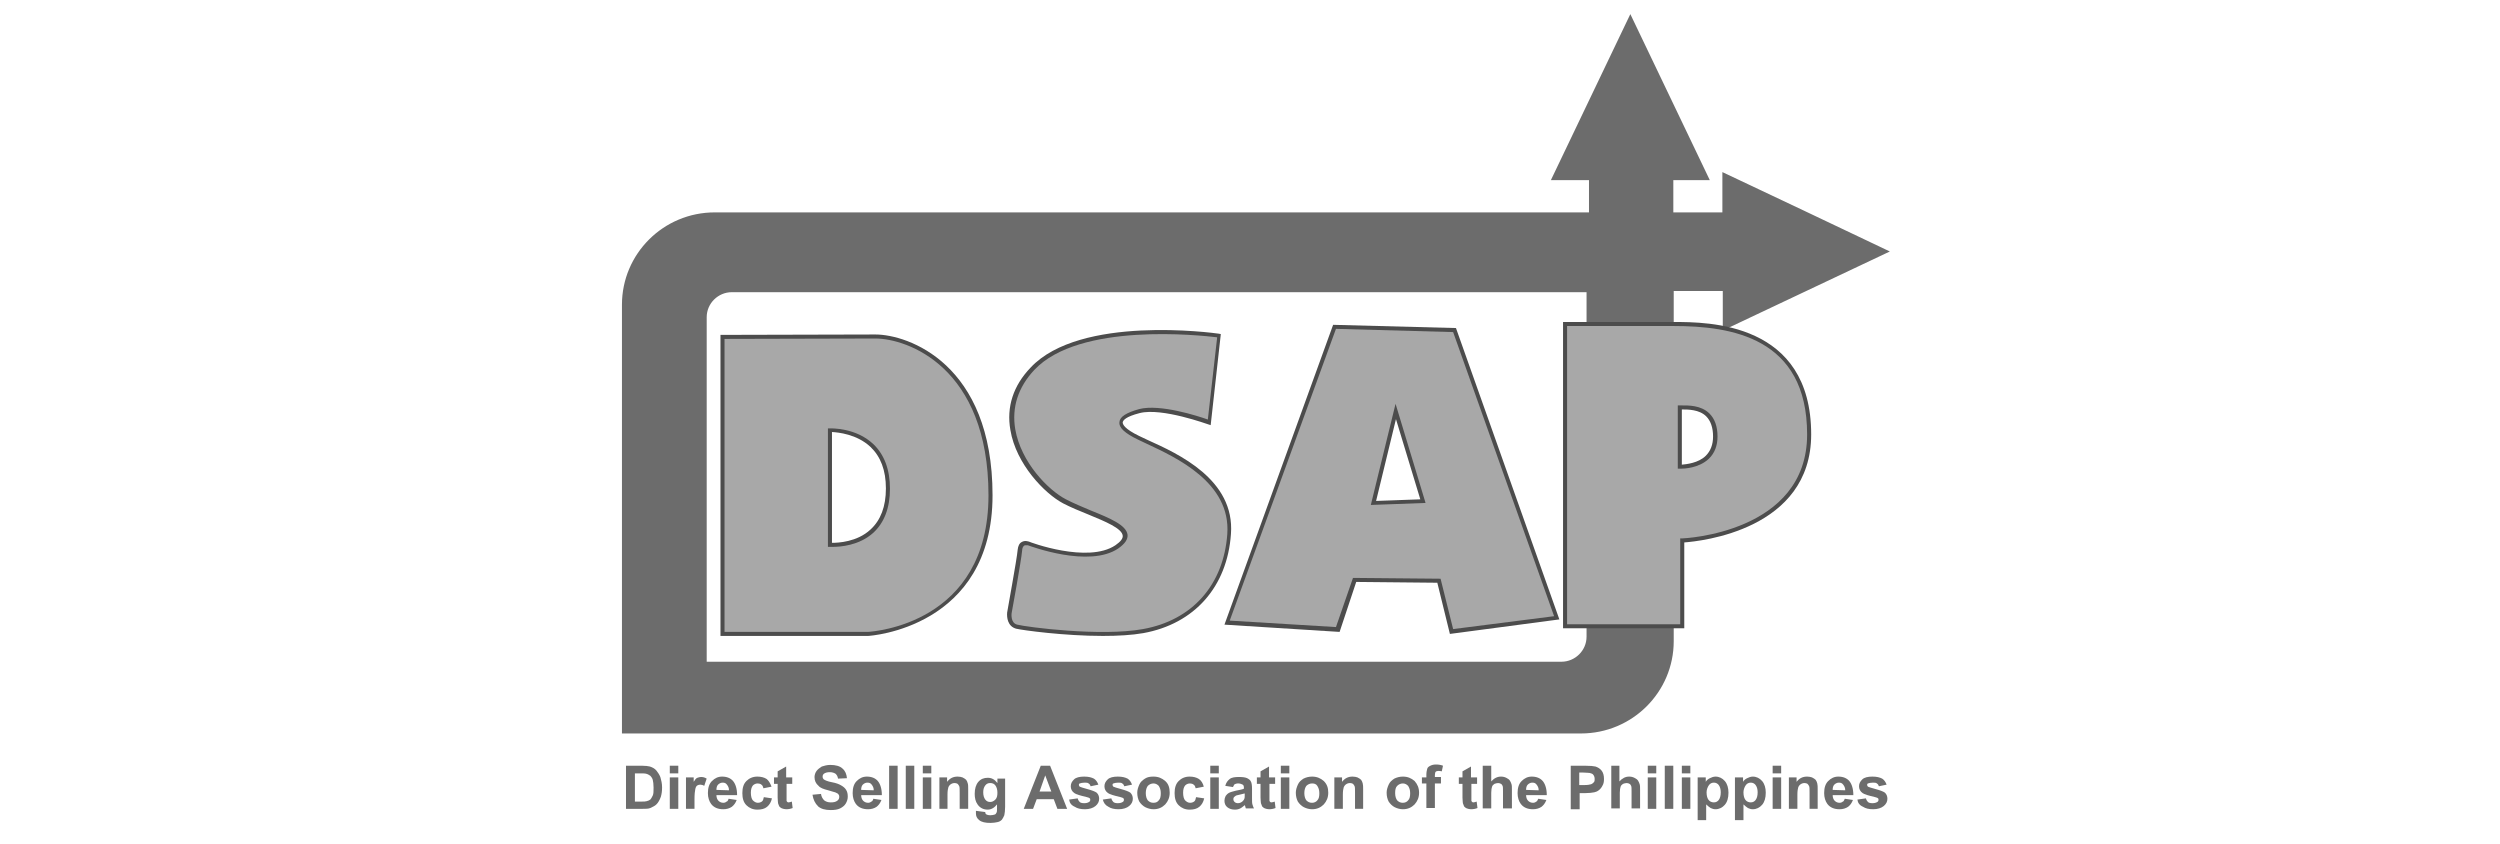 <svg xmlns="http://www.w3.org/2000/svg" width="237" height="80" viewBox="0 0 237 80" fill="none"><path d="M171.2 20.058L163.282 16.314V20.134H158.631V17.078H162.09L158.323 9.208L154.556 1.338L150.789 9.208L147.023 17.078H150.636V20.134H67.763C62.882 20.134 58.961 24.07 58.961 28.883V69.533H149.867C154.749 69.533 158.669 65.598 158.669 60.784V27.584H163.32V31.328L171.239 27.584L179.157 23.84L171.2 20.058ZM150.405 60.364C150.405 61.663 149.329 62.732 148.022 62.732H66.995V30.068C66.995 28.769 68.071 27.699 69.378 27.699H150.405V60.364Z" fill="#6C6C6C"></path><path d="M82.983 31.9C80.331 31.9 68.492 31.939 68.492 31.939V32.703V60.095H82.291C82.291 60.095 93.9 59.522 93.9 46.953C93.9 34.384 85.636 31.9 82.983 31.9ZM78.678 51.652V40.764C78.678 40.764 84.175 40.535 84.175 46.303C84.175 52.072 78.678 51.652 78.678 51.652Z" fill="#A8A8A8"></path><path d="M68.493 60.286H68.301V31.747H68.493C68.493 31.747 80.332 31.709 82.984 31.709C86.059 31.709 94.093 34.46 94.093 46.953C94.093 59.56 82.408 60.286 82.292 60.286H68.493ZM68.685 59.904H82.292C82.754 59.866 93.708 59.178 93.708 46.953C93.708 34.765 85.982 32.091 82.984 32.091C80.524 32.091 70.223 32.129 68.685 32.129V59.904ZM78.948 51.843C78.794 51.843 78.679 51.843 78.679 51.843H78.487V40.611H78.679C78.794 40.611 81.139 40.534 82.792 42.101C83.83 43.094 84.368 44.508 84.368 46.341C84.368 48.137 83.83 49.55 82.792 50.505C81.447 51.728 79.64 51.843 78.948 51.843ZM78.871 51.461C79.448 51.461 81.254 51.384 82.523 50.2C83.484 49.321 83.984 48.022 83.984 46.303C83.984 44.584 83.484 43.285 82.523 42.368C81.216 41.145 79.448 40.993 78.871 40.954V51.461Z" fill="#4C4C4C"></path><path d="M115.579 31.862C115.579 31.862 102.587 29.99 97.897 34.995C93.208 40 98.051 46.036 100.934 47.564C103.817 49.093 108.583 50.048 105.892 51.882C103.163 53.715 97.513 51.538 97.513 51.538C97.513 51.538 96.782 51.232 96.706 52.149C96.629 53.066 95.706 58.109 95.706 58.109C95.706 58.109 95.552 59.178 96.398 59.408C97.244 59.637 104.316 60.554 108.391 59.828C112.465 59.102 116.155 56.199 116.54 50.621C116.924 45.043 110.351 42.674 107.968 41.528C105.585 40.382 105.854 39.58 108.045 39.007C110.236 38.434 114.656 40.076 114.656 40.076L115.579 31.862Z" fill="#A8A8A8"></path><path d="M104.548 60.286C100.896 60.286 96.976 59.752 96.322 59.599C95.515 59.369 95.438 58.529 95.477 58.071C95.477 57.994 96.399 53.028 96.476 52.111C96.514 51.767 96.63 51.499 96.86 51.385C97.168 51.194 97.514 51.346 97.552 51.346C97.591 51.385 103.126 53.448 105.74 51.69C106.239 51.346 106.47 51.041 106.431 50.773C106.355 50.086 104.779 49.436 103.203 48.787C102.357 48.443 101.511 48.099 100.781 47.717C99.051 46.8 96.322 44.011 95.784 40.764C95.4 38.586 96.053 36.561 97.706 34.842C102.395 29.837 115.003 31.557 115.541 31.633L115.733 31.671L114.772 40.305L114.542 40.229C114.503 40.229 110.16 38.624 108.046 39.159C106.7 39.503 106.47 39.847 106.431 40.038C106.431 40.229 106.585 40.649 108.007 41.337C108.238 41.452 108.507 41.566 108.815 41.719C111.697 43.018 117.079 45.463 116.694 50.621C116.348 55.625 113.235 59.14 108.392 60.019C107.315 60.21 105.97 60.286 104.548 60.286ZM97.245 51.69C97.206 51.69 97.129 51.69 97.091 51.728C96.976 51.805 96.899 51.996 96.899 52.187C96.822 53.104 95.938 57.956 95.899 58.147C95.899 58.185 95.784 59.064 96.438 59.217C97.322 59.446 104.356 60.363 108.353 59.637C113.043 58.796 116.002 55.434 116.348 50.621C116.694 45.73 111.467 43.362 108.699 42.063C108.392 41.91 108.123 41.795 107.892 41.681C106.624 41.069 106.047 40.535 106.124 40C106.162 39.503 106.777 39.121 108.007 38.777C109.968 38.281 113.542 39.427 114.503 39.771L115.387 31.977C113.773 31.786 102.319 30.525 98.052 35.071C96.514 36.714 95.899 38.624 96.245 40.688C96.784 43.82 99.359 46.456 101.05 47.335C101.78 47.717 102.626 48.061 103.433 48.405C105.24 49.131 106.777 49.78 106.893 50.697C106.931 51.117 106.662 51.538 106.009 51.996C103.241 53.868 97.668 51.767 97.437 51.69C97.398 51.69 97.322 51.69 97.245 51.69Z" fill="#4C4C4C"></path><path d="M137.911 31.327L126.534 31.021L116.348 59.063L126.841 59.713L128.417 54.976L136.412 55.052L137.604 59.866L147.598 58.605L137.911 31.327ZM130.185 47.679L132.299 39.006L134.875 47.488L130.185 47.679Z" fill="#A8A8A8"></path><path d="M137.45 60.096L136.258 55.244L128.57 55.167L126.995 59.905L116.078 59.217L126.38 30.793L138.026 31.099L147.828 58.72L137.45 60.096ZM128.263 54.785L136.566 54.862L137.757 59.637L147.328 58.415L137.757 31.481L126.649 31.175L116.578 58.835L126.649 59.446L128.263 54.785ZM129.954 47.87L132.299 38.281L135.143 47.679L129.954 47.87ZM132.337 39.733L130.454 47.488L134.644 47.336L132.337 39.733Z" fill="#4C4C4C"></path><path d="M171.507 41.185C171.507 31.519 163.589 30.717 158.669 30.717C153.749 30.717 148.367 30.717 148.367 30.717V59.37H159.476V51.233C159.476 51.233 171.507 50.85 171.507 41.185ZM159.245 44.241V38.625C160.052 38.625 162.589 38.434 162.589 41.376C162.628 44.356 159.245 44.241 159.245 44.241Z" fill="#A8A8A8"></path><path d="M159.669 59.561H148.176V30.525H158.669C161.898 30.525 171.7 30.525 171.7 41.184C171.7 50.239 161.206 51.309 159.669 51.423V59.561ZM148.56 59.179H159.284V51.041H159.477C159.592 51.041 171.315 50.544 171.315 41.184C171.315 31.977 164.089 30.907 158.669 30.907H148.56V59.179ZM159.323 44.432C159.284 44.432 159.284 44.432 159.246 44.432H159.054V38.434H159.4C160.015 38.434 161.245 38.395 162.052 39.198C162.552 39.694 162.821 40.42 162.821 41.375C162.821 42.254 162.552 42.942 162.013 43.477C161.053 44.394 159.63 44.432 159.323 44.432ZM159.438 38.816V44.05C159.861 44.011 161.014 43.897 161.706 43.209C162.167 42.751 162.398 42.139 162.398 41.375C162.398 40.535 162.167 39.886 161.744 39.465C161.091 38.816 160.015 38.816 159.438 38.816Z" fill="#4C4C4C"></path><path d="M59.344 72.59H60.843C61.189 72.59 61.458 72.628 61.612 72.666C61.842 72.743 62.073 72.857 62.227 73.048C62.38 73.239 62.534 73.469 62.611 73.698C62.688 73.965 62.765 74.271 62.765 74.653C62.765 74.997 62.726 75.264 62.649 75.532C62.534 75.837 62.419 76.066 62.227 76.257C62.073 76.41 61.881 76.487 61.65 76.601C61.458 76.678 61.227 76.678 60.92 76.678H59.344V72.59ZM60.189 73.278V75.99H60.804C61.035 75.99 61.189 75.99 61.304 75.952C61.458 75.914 61.535 75.875 61.65 75.799C61.727 75.723 61.804 75.57 61.881 75.417C61.958 75.264 61.958 74.997 61.958 74.653C61.958 74.347 61.919 74.08 61.881 73.927C61.842 73.774 61.727 73.621 61.65 73.545C61.535 73.469 61.419 73.392 61.266 73.354C61.15 73.316 60.92 73.316 60.574 73.316H60.189V73.278Z" fill="#6C6C6C"></path><path d="M63.496 73.316V72.59H64.303V73.316H63.496ZM63.496 76.678V73.698H64.303V76.678H63.496Z" fill="#6C6C6C"></path><path d="M65.838 76.676H65.031V73.696H65.762V74.117C65.877 73.926 65.992 73.773 66.108 73.735C66.223 73.696 66.338 73.658 66.454 73.658C66.646 73.658 66.799 73.696 66.992 73.811L66.761 74.499C66.646 74.422 66.492 74.384 66.377 74.384C66.261 74.384 66.184 74.422 66.108 74.46C66.031 74.499 65.954 74.613 65.915 74.804C65.877 74.957 65.838 75.301 65.838 75.798V76.676Z" fill="#6C6C6C"></path><path d="M69.07 75.722L69.838 75.837C69.723 76.143 69.569 76.334 69.377 76.486C69.147 76.639 68.877 76.716 68.57 76.716C68.07 76.716 67.686 76.563 67.417 76.219C67.225 75.952 67.109 75.608 67.109 75.188C67.109 74.691 67.225 74.309 67.494 74.041C67.763 73.774 68.07 73.621 68.455 73.621C68.916 73.621 69.262 73.774 69.493 74.041C69.723 74.309 69.877 74.767 69.877 75.379H67.917C67.917 75.608 67.993 75.799 68.109 75.913C68.224 76.028 68.378 76.104 68.57 76.104C68.685 76.104 68.801 76.066 68.877 75.99C68.954 75.99 69.031 75.875 69.07 75.722ZM69.108 74.92C69.108 74.691 69.031 74.538 68.916 74.385C68.801 74.232 68.685 74.194 68.493 74.194C68.339 74.194 68.186 74.271 68.07 74.385C67.955 74.5 67.917 74.691 67.917 74.882L69.108 74.92Z" fill="#6C6C6C"></path><path d="M73.142 74.576L72.374 74.729C72.335 74.576 72.297 74.462 72.182 74.385C72.105 74.309 71.951 74.271 71.836 74.271C71.644 74.271 71.49 74.347 71.374 74.462C71.259 74.614 71.182 74.805 71.182 75.149C71.182 75.493 71.259 75.76 71.374 75.875C71.49 75.99 71.644 76.104 71.836 76.104C71.989 76.104 72.105 76.066 72.22 75.99C72.335 75.913 72.374 75.76 72.412 75.57L73.181 75.684C73.104 76.028 72.95 76.295 72.72 76.486C72.489 76.677 72.182 76.754 71.797 76.754C71.374 76.754 71.028 76.601 70.759 76.334C70.49 76.066 70.375 75.684 70.375 75.188C70.375 74.691 70.49 74.309 70.759 74.041C71.028 73.774 71.374 73.621 71.797 73.621C72.143 73.621 72.451 73.698 72.681 73.85C72.874 74.003 73.027 74.271 73.142 74.576Z" fill="#6C6C6C"></path><path d="M75.105 73.698V74.309H74.567V75.493C74.567 75.722 74.567 75.875 74.567 75.913C74.567 75.952 74.605 75.99 74.644 76.028C74.682 76.066 74.72 76.066 74.759 76.066C74.836 76.066 74.951 76.028 75.066 75.99L75.143 76.601C74.951 76.677 74.759 76.716 74.528 76.716C74.374 76.716 74.259 76.677 74.144 76.639C74.028 76.601 73.952 76.525 73.875 76.448C73.836 76.372 73.798 76.257 73.759 76.143C73.759 76.066 73.721 75.875 73.721 75.608V74.309H73.375V73.698H73.721V73.124L74.528 72.666V73.698H75.105Z" fill="#6C6C6C"></path><path d="M77.023 75.341L77.831 75.264C77.869 75.532 77.984 75.723 78.138 75.876C78.292 75.99 78.484 76.067 78.753 76.067C79.022 76.067 79.214 76.028 79.368 75.914C79.522 75.799 79.56 75.685 79.56 75.532C79.56 75.417 79.522 75.341 79.484 75.303C79.445 75.226 79.33 75.188 79.176 75.112C79.061 75.073 78.868 75.035 78.522 74.921C78.061 74.806 77.754 74.691 77.6 74.5C77.331 74.271 77.216 74.004 77.216 73.66C77.216 73.469 77.293 73.24 77.408 73.087C77.523 72.934 77.715 72.781 77.907 72.666C78.138 72.59 78.407 72.514 78.715 72.514C79.214 72.514 79.637 72.628 79.868 72.858C80.137 73.087 80.252 73.392 80.291 73.774L79.445 73.813C79.407 73.583 79.33 73.469 79.214 73.354C79.099 73.278 78.907 73.201 78.676 73.201C78.446 73.201 78.254 73.24 78.1 73.354C78.023 73.431 77.984 73.507 77.984 73.622C77.984 73.736 78.023 73.813 78.1 73.889C78.215 73.965 78.446 74.08 78.868 74.156C79.291 74.233 79.56 74.347 79.752 74.462C79.945 74.577 80.099 74.691 80.214 74.882C80.329 75.073 80.368 75.264 80.368 75.532C80.368 75.761 80.291 75.99 80.175 76.181C80.06 76.372 79.868 76.525 79.637 76.64C79.407 76.754 79.099 76.793 78.753 76.793C78.215 76.793 77.831 76.678 77.562 76.449C77.254 76.143 77.1 75.799 77.023 75.341Z" fill="#6C6C6C"></path><path d="M82.792 75.722L83.561 75.837C83.446 76.143 83.292 76.334 83.1 76.486C82.869 76.639 82.6 76.716 82.293 76.716C81.793 76.716 81.409 76.563 81.139 76.219C80.947 75.952 80.832 75.608 80.832 75.188C80.832 74.691 80.947 74.309 81.216 74.041C81.486 73.774 81.793 73.621 82.177 73.621C82.639 73.621 82.985 73.774 83.215 74.041C83.446 74.309 83.6 74.767 83.6 75.379H81.639C81.639 75.608 81.716 75.799 81.831 75.913C81.947 76.028 82.1 76.104 82.293 76.104C82.408 76.104 82.523 76.066 82.6 75.99C82.677 75.99 82.754 75.875 82.792 75.722ZM82.831 74.92C82.831 74.691 82.754 74.538 82.639 74.385C82.523 74.232 82.408 74.194 82.216 74.194C82.062 74.194 81.908 74.271 81.793 74.385C81.678 74.5 81.639 74.691 81.639 74.882L82.831 74.92Z" fill="#6C6C6C"></path><path d="M84.289 76.678V72.59H85.096V76.678H84.289Z" fill="#6C6C6C"></path><path d="M85.867 76.678V72.59H86.674V76.678H85.867Z" fill="#6C6C6C"></path><path d="M87.481 73.316V72.59H88.288V73.316H87.481ZM87.481 76.678V73.698H88.288V76.678H87.481Z" fill="#6C6C6C"></path><path d="M91.784 76.677H90.977V75.149C90.977 74.844 90.977 74.614 90.938 74.538C90.9 74.462 90.861 74.385 90.784 74.309C90.707 74.271 90.631 74.232 90.515 74.232C90.362 74.232 90.246 74.271 90.131 74.347C90.016 74.423 89.939 74.538 89.9 74.653C89.862 74.767 89.823 74.996 89.823 75.34V76.677H89.055V73.698H89.785V74.118C90.054 73.774 90.362 73.621 90.784 73.621C90.977 73.621 91.13 73.659 91.246 73.698C91.399 73.774 91.515 73.85 91.592 73.927C91.668 74.041 91.707 74.118 91.745 74.271C91.784 74.385 91.784 74.576 91.784 74.805V76.677Z" fill="#6C6C6C"></path><path d="M92.518 76.867L93.402 76.982C93.402 77.096 93.44 77.173 93.517 77.211C93.594 77.249 93.709 77.287 93.863 77.287C94.055 77.287 94.209 77.249 94.324 77.211C94.401 77.173 94.44 77.096 94.478 77.02C94.516 76.944 94.516 76.829 94.516 76.676V76.256C94.286 76.561 93.978 76.752 93.632 76.752C93.248 76.752 92.902 76.6 92.671 76.256C92.479 75.988 92.402 75.645 92.402 75.263C92.402 74.766 92.518 74.384 92.748 74.116C92.979 73.849 93.286 73.734 93.632 73.734C94.017 73.734 94.286 73.887 94.555 74.231V73.811H95.285V76.485C95.285 76.829 95.247 77.096 95.208 77.287C95.131 77.478 95.055 77.593 94.978 77.708C94.862 77.822 94.747 77.899 94.555 77.937C94.363 77.975 94.171 78.013 93.901 78.013C93.402 78.013 93.056 77.937 92.825 77.746C92.594 77.555 92.518 77.364 92.518 77.096C92.518 76.905 92.518 76.905 92.518 76.867ZM93.21 75.11C93.21 75.415 93.286 75.645 93.402 75.797C93.517 75.95 93.671 76.027 93.863 76.027C94.055 76.027 94.209 75.95 94.363 75.797C94.516 75.645 94.555 75.415 94.555 75.148C94.555 74.842 94.478 74.613 94.363 74.46C94.247 74.307 94.094 74.231 93.863 74.231C93.671 74.231 93.517 74.307 93.402 74.46C93.286 74.613 93.21 74.804 93.21 75.11Z" fill="#6C6C6C"></path><path d="M101.164 76.678H100.241L99.895 75.761H98.281L97.935 76.678H97.051L98.665 72.59H99.549L101.164 76.678ZM99.665 75.035L99.088 73.507L98.55 75.035H99.665Z" fill="#6C6C6C"></path><path d="M101.355 75.799L102.163 75.684C102.201 75.837 102.278 75.952 102.355 76.028C102.432 76.104 102.585 76.143 102.778 76.143C102.97 76.143 103.124 76.104 103.239 76.028C103.316 75.99 103.354 75.913 103.354 75.837C103.354 75.76 103.354 75.722 103.316 75.684C103.277 75.646 103.2 75.608 103.047 75.57C102.393 75.417 102.009 75.302 101.855 75.188C101.625 75.035 101.509 74.805 101.509 74.538C101.509 74.271 101.625 74.079 101.817 73.888C102.009 73.698 102.355 73.621 102.778 73.621C103.2 73.621 103.47 73.698 103.7 73.812C103.892 73.927 104.046 74.156 104.123 74.385L103.393 74.538C103.354 74.423 103.316 74.347 103.2 74.271C103.124 74.194 102.97 74.194 102.816 74.194C102.624 74.194 102.47 74.232 102.355 74.271C102.278 74.309 102.278 74.347 102.278 74.423C102.278 74.462 102.316 74.538 102.355 74.576C102.432 74.614 102.662 74.691 103.085 74.805C103.508 74.92 103.816 75.035 103.969 75.149C104.123 75.302 104.2 75.493 104.2 75.722C104.2 75.99 104.085 76.219 103.854 76.41C103.623 76.601 103.277 76.716 102.855 76.716C102.432 76.716 102.124 76.639 101.894 76.486C101.548 76.334 101.394 76.104 101.355 75.799Z" fill="#6C6C6C"></path><path d="M104.547 75.799L105.354 75.684C105.393 75.837 105.469 75.952 105.546 76.028C105.623 76.104 105.777 76.143 105.969 76.143C106.161 76.143 106.315 76.104 106.43 76.028C106.507 75.99 106.546 75.913 106.546 75.837C106.546 75.76 106.546 75.722 106.507 75.684C106.469 75.646 106.392 75.608 106.238 75.57C105.585 75.417 105.2 75.302 105.047 75.188C104.816 75.035 104.701 74.805 104.701 74.538C104.701 74.271 104.816 74.079 105.008 73.888C105.2 73.698 105.546 73.621 105.969 73.621C106.392 73.621 106.661 73.698 106.892 73.812C107.084 73.927 107.238 74.156 107.314 74.385L106.584 74.538C106.546 74.423 106.507 74.347 106.392 74.271C106.315 74.194 106.161 74.194 106.008 74.194C105.815 74.194 105.662 74.232 105.546 74.271C105.469 74.309 105.469 74.347 105.469 74.423C105.469 74.462 105.508 74.538 105.546 74.576C105.623 74.614 105.854 74.691 106.277 74.805C106.699 74.92 107.007 75.035 107.161 75.149C107.314 75.302 107.391 75.493 107.391 75.722C107.391 75.99 107.276 76.219 107.045 76.41C106.815 76.601 106.469 76.716 106.046 76.716C105.623 76.716 105.316 76.639 105.085 76.486C104.778 76.334 104.624 76.104 104.547 75.799Z" fill="#6C6C6C"></path><path d="M107.812 75.149C107.812 74.882 107.889 74.653 108.005 74.385C108.12 74.118 108.312 73.965 108.543 73.812C108.773 73.659 109.043 73.621 109.35 73.621C109.811 73.621 110.157 73.774 110.465 74.041C110.772 74.309 110.888 74.691 110.888 75.149C110.888 75.608 110.734 75.952 110.465 76.257C110.157 76.563 109.811 76.716 109.35 76.716C109.081 76.716 108.812 76.639 108.581 76.525C108.351 76.41 108.158 76.219 108.005 75.99C107.889 75.76 107.812 75.493 107.812 75.149ZM108.62 75.188C108.62 75.493 108.697 75.722 108.812 75.875C108.966 76.028 109.119 76.104 109.35 76.104C109.581 76.104 109.734 76.028 109.85 75.875C110.003 75.722 110.042 75.493 110.042 75.188C110.042 74.882 109.965 74.691 109.85 74.5C109.696 74.347 109.542 74.271 109.35 74.271C109.158 74.271 108.966 74.347 108.812 74.5C108.697 74.653 108.62 74.882 108.62 75.188Z" fill="#6C6C6C"></path><path d="M114.119 74.576L113.35 74.729C113.312 74.576 113.273 74.462 113.158 74.385C113.081 74.309 112.928 74.271 112.812 74.271C112.62 74.271 112.466 74.347 112.351 74.462C112.236 74.614 112.159 74.805 112.159 75.149C112.159 75.493 112.236 75.76 112.351 75.875C112.466 75.99 112.62 76.104 112.812 76.104C112.966 76.104 113.081 76.066 113.197 75.99C113.312 75.913 113.35 75.76 113.389 75.57L114.158 75.684C114.081 76.028 113.927 76.295 113.696 76.486C113.466 76.677 113.158 76.754 112.774 76.754C112.351 76.754 112.005 76.601 111.736 76.334C111.467 76.066 111.352 75.684 111.352 75.188C111.352 74.691 111.467 74.309 111.736 74.041C112.005 73.774 112.351 73.621 112.774 73.621C113.12 73.621 113.427 73.698 113.658 73.85C113.888 74.003 114.042 74.271 114.119 74.576Z" fill="#6C6C6C"></path><path d="M114.734 73.316V72.59H115.542V73.316H114.734ZM114.734 76.678V73.698H115.542V76.678H114.734Z" fill="#6C6C6C"></path><path d="M116.885 74.613L116.155 74.499C116.232 74.193 116.386 74.002 116.578 73.849C116.77 73.696 117.078 73.658 117.462 73.658C117.808 73.658 118.077 73.696 118.231 73.773C118.384 73.849 118.538 73.964 118.577 74.078C118.653 74.193 118.692 74.422 118.692 74.766V75.683C118.692 75.951 118.692 76.141 118.73 76.256C118.769 76.371 118.807 76.523 118.884 76.638H118.115C118.077 76.6 118.077 76.523 118.038 76.409C118.038 76.371 118 76.332 118 76.332C117.846 76.447 117.731 76.562 117.577 76.638C117.423 76.715 117.27 76.753 117.078 76.753C116.77 76.753 116.539 76.676 116.347 76.523C116.155 76.371 116.078 76.141 116.078 75.912C116.078 75.759 116.117 75.607 116.193 75.454C116.27 75.339 116.386 75.225 116.539 75.148C116.693 75.072 116.885 75.034 117.154 74.957C117.539 74.881 117.769 74.843 117.923 74.766V74.69C117.923 74.537 117.885 74.422 117.808 74.384C117.731 74.346 117.577 74.269 117.385 74.269C117.231 74.269 117.154 74.308 117.039 74.346C117.001 74.384 116.962 74.46 116.885 74.613ZM117.962 75.225C117.846 75.263 117.693 75.301 117.5 75.339C117.27 75.377 117.154 75.416 117.078 75.492C116.962 75.568 116.924 75.645 116.924 75.759C116.924 75.874 116.962 75.951 117.039 76.027C117.116 76.103 117.231 76.141 117.347 76.141C117.5 76.141 117.616 76.103 117.769 75.989C117.846 75.912 117.923 75.836 117.962 75.721C118 75.645 118 75.53 118 75.339V75.225H117.962Z" fill="#6C6C6C"></path><path d="M120.882 73.698V74.309H120.344V75.493C120.344 75.722 120.344 75.875 120.344 75.913C120.344 75.952 120.382 75.99 120.421 76.028C120.459 76.066 120.498 76.066 120.536 76.066C120.613 76.066 120.728 76.028 120.844 75.99L120.92 76.601C120.728 76.677 120.536 76.716 120.305 76.716C120.152 76.716 120.036 76.677 119.921 76.639C119.806 76.601 119.729 76.525 119.652 76.448C119.614 76.372 119.575 76.257 119.537 76.143C119.537 76.066 119.498 75.875 119.498 75.608V74.309H119.152V73.698H119.498V73.124L120.305 72.666V73.698H120.882Z" fill="#6C6C6C"></path><path d="M121.422 73.316V72.59H122.229V73.316H121.422ZM121.422 76.678V73.698H122.229V76.678H121.422Z" fill="#6C6C6C"></path><path d="M122.844 75.149C122.844 74.882 122.921 74.653 123.036 74.385C123.151 74.118 123.343 73.965 123.574 73.812C123.805 73.698 124.074 73.621 124.381 73.621C124.843 73.621 125.188 73.774 125.496 74.041C125.803 74.347 125.919 74.691 125.919 75.149C125.919 75.608 125.765 75.952 125.496 76.257C125.188 76.563 124.843 76.716 124.381 76.716C124.112 76.716 123.843 76.639 123.613 76.525C123.382 76.41 123.19 76.219 123.036 75.99C122.921 75.76 122.844 75.493 122.844 75.149ZM123.651 75.188C123.651 75.493 123.728 75.722 123.843 75.875C123.997 76.028 124.151 76.104 124.381 76.104C124.573 76.104 124.766 76.028 124.881 75.875C125.035 75.722 125.073 75.493 125.073 75.188C125.073 74.882 124.996 74.691 124.881 74.5C124.766 74.309 124.573 74.271 124.381 74.271C124.189 74.271 123.997 74.347 123.843 74.5C123.728 74.653 123.651 74.882 123.651 75.188Z" fill="#6C6C6C"></path><path d="M129.264 76.677H128.456V75.149C128.456 74.844 128.456 74.614 128.418 74.538C128.38 74.462 128.341 74.385 128.264 74.309C128.187 74.271 128.11 74.232 127.995 74.232C127.841 74.232 127.726 74.271 127.611 74.347C127.495 74.423 127.419 74.538 127.38 74.653C127.342 74.767 127.303 74.996 127.303 75.34V76.677H126.496V73.698H127.226V74.118C127.495 73.774 127.803 73.621 128.226 73.621C128.418 73.621 128.572 73.659 128.687 73.698C128.841 73.774 128.956 73.85 129.033 73.927C129.11 74.041 129.148 74.118 129.187 74.271C129.225 74.423 129.225 74.576 129.225 74.805V76.677H129.264Z" fill="#6C6C6C"></path><path d="M131.453 75.149C131.453 74.882 131.53 74.653 131.645 74.385C131.761 74.118 131.953 73.965 132.183 73.812C132.414 73.698 132.683 73.621 132.991 73.621C133.452 73.621 133.798 73.774 134.105 74.041C134.374 74.347 134.528 74.691 134.528 75.149C134.528 75.608 134.374 75.952 134.105 76.257C133.798 76.563 133.452 76.716 132.991 76.716C132.722 76.716 132.453 76.639 132.222 76.525C131.991 76.41 131.799 76.219 131.645 75.99C131.53 75.76 131.453 75.493 131.453 75.149ZM132.26 75.188C132.26 75.493 132.337 75.722 132.453 75.875C132.606 76.028 132.76 76.104 132.991 76.104C133.183 76.104 133.375 76.028 133.49 75.875C133.644 75.722 133.683 75.493 133.683 75.188C133.683 74.882 133.606 74.691 133.49 74.5C133.337 74.347 133.183 74.271 132.991 74.271C132.798 74.271 132.606 74.347 132.453 74.5C132.299 74.653 132.26 74.882 132.26 75.188Z" fill="#6C6C6C"></path><path d="M134.797 73.697H135.22V73.468C135.22 73.201 135.258 73.048 135.297 72.895C135.335 72.742 135.45 72.666 135.604 72.589C135.758 72.513 135.912 72.475 136.142 72.475C136.373 72.475 136.603 72.513 136.796 72.589L136.68 73.124C136.565 73.086 136.45 73.086 136.334 73.086C136.219 73.086 136.142 73.124 136.104 73.162C136.065 73.201 136.027 73.315 136.027 73.468V73.659H136.603V74.27H136.027V76.601H135.22V74.27H134.797V73.697Z" fill="#6C6C6C"></path><path d="M140.027 73.698V74.309H139.488V75.493C139.488 75.722 139.488 75.875 139.488 75.913C139.488 75.952 139.527 75.99 139.565 76.028C139.604 76.066 139.642 76.066 139.681 76.066C139.758 76.066 139.873 76.028 139.988 75.99L140.065 76.601C139.873 76.677 139.681 76.716 139.45 76.716C139.296 76.716 139.181 76.677 139.066 76.639C138.95 76.601 138.873 76.525 138.797 76.448C138.758 76.372 138.72 76.257 138.681 76.143C138.681 76.066 138.643 75.875 138.643 75.608V74.309H138.297V73.698H138.643V73.124L139.45 72.666V73.698H140.027Z" fill="#6C6C6C"></path><path d="M141.37 72.59V74.08C141.639 73.774 141.946 73.621 142.292 73.621C142.484 73.621 142.638 73.66 142.792 73.736C142.946 73.812 143.061 73.889 143.138 74.003C143.215 74.118 143.253 74.233 143.292 74.347C143.33 74.462 143.33 74.653 143.33 74.92V76.639H142.484V75.073C142.484 74.767 142.484 74.576 142.446 74.5C142.408 74.424 142.369 74.347 142.292 74.309C142.215 74.271 142.138 74.233 142.023 74.233C141.908 74.233 141.793 74.271 141.677 74.309C141.562 74.385 141.485 74.462 141.447 74.576C141.408 74.691 141.37 74.882 141.37 75.15V76.639H140.562V72.59H141.37Z" fill="#6C6C6C"></path><path d="M145.828 75.722L146.596 75.837C146.481 76.143 146.327 76.334 146.135 76.486C145.904 76.639 145.635 76.716 145.328 76.716C144.828 76.716 144.444 76.563 144.175 76.219C143.982 75.952 143.867 75.608 143.867 75.188C143.867 74.691 143.983 74.309 144.252 74.041C144.521 73.774 144.828 73.621 145.213 73.621C145.674 73.621 146.02 73.774 146.25 74.041C146.481 74.309 146.635 74.767 146.635 75.379H144.674C144.674 75.608 144.751 75.799 144.867 75.913C144.982 76.028 145.136 76.104 145.328 76.104C145.443 76.104 145.558 76.066 145.635 75.99C145.712 75.99 145.751 75.875 145.828 75.722ZM145.866 74.92C145.866 74.691 145.789 74.538 145.674 74.385C145.558 74.232 145.443 74.194 145.251 74.194C145.097 74.194 144.943 74.271 144.828 74.385C144.713 74.5 144.674 74.691 144.674 74.882L145.866 74.92Z" fill="#6C6C6C"></path><path d="M148.906 76.678V72.59H150.252C150.751 72.59 151.097 72.628 151.251 72.666C151.482 72.743 151.674 72.857 151.828 73.048C151.981 73.239 152.058 73.507 152.058 73.851C152.058 74.118 152.02 74.309 151.904 74.5C151.828 74.653 151.712 74.806 151.558 74.92C151.405 75.035 151.289 75.073 151.136 75.111C150.943 75.15 150.636 75.188 150.29 75.188H149.752V76.716H148.906V76.678ZM149.713 73.278V74.424H150.175C150.521 74.424 150.713 74.385 150.828 74.347C150.943 74.309 151.02 74.233 151.097 74.156C151.174 74.08 151.174 73.965 151.174 73.851C151.174 73.698 151.136 73.583 151.059 73.469C150.982 73.354 150.867 73.316 150.713 73.278C150.598 73.278 150.405 73.239 150.098 73.239H149.713V73.278Z" fill="#6C6C6C"></path><path d="M153.519 72.59V74.08C153.788 73.774 154.095 73.621 154.441 73.621C154.633 73.621 154.787 73.66 154.941 73.736C155.095 73.812 155.21 73.889 155.287 74.003C155.364 74.118 155.402 74.233 155.441 74.347C155.479 74.462 155.479 74.653 155.479 74.92V76.639H154.672V75.073C154.672 74.767 154.672 74.576 154.633 74.5C154.595 74.424 154.557 74.347 154.48 74.309C154.403 74.271 154.326 74.233 154.211 74.233C154.095 74.233 153.98 74.271 153.865 74.309C153.749 74.385 153.673 74.462 153.634 74.576C153.596 74.691 153.557 74.882 153.557 75.15V76.639H152.75V72.59H153.519Z" fill="#6C6C6C"></path><path d="M156.207 73.316V72.59H157.014V73.316H156.207ZM156.207 76.678V73.698H157.014V76.678H156.207Z" fill="#6C6C6C"></path><path d="M157.82 76.678V72.59H158.628V76.678H157.82Z" fill="#6C6C6C"></path><path d="M159.438 73.316V72.59H160.245V73.316H159.438ZM159.438 76.678V73.698H160.245V76.678H159.438Z" fill="#6C6C6C"></path><path d="M160.976 73.698H161.706V74.118C161.783 73.965 161.937 73.85 162.091 73.774C162.244 73.698 162.437 73.621 162.629 73.621C162.975 73.621 163.282 73.774 163.513 74.041C163.743 74.309 163.859 74.691 163.859 75.149C163.859 75.646 163.743 76.028 163.513 76.295C163.282 76.563 162.975 76.716 162.629 76.716C162.475 76.716 162.321 76.677 162.168 76.601C162.052 76.525 161.898 76.41 161.745 76.257V77.747H160.938V73.698H160.976ZM161.783 75.111C161.783 75.455 161.86 75.684 161.975 75.837C162.091 75.99 162.283 76.066 162.475 76.066C162.667 76.066 162.821 75.99 162.936 75.837C163.052 75.684 163.128 75.455 163.128 75.111C163.128 74.805 163.052 74.576 162.936 74.423C162.821 74.271 162.667 74.194 162.475 74.194C162.283 74.194 162.129 74.271 162.014 74.423C161.898 74.576 161.783 74.844 161.783 75.111Z" fill="#6C6C6C"></path><path d="M164.511 73.698H165.241V74.118C165.318 73.965 165.472 73.85 165.626 73.774C165.78 73.698 165.972 73.621 166.164 73.621C166.51 73.621 166.817 73.774 167.048 74.041C167.279 74.309 167.394 74.691 167.394 75.149C167.394 75.646 167.279 76.028 167.048 76.295C166.817 76.563 166.51 76.716 166.164 76.716C166.01 76.716 165.856 76.677 165.703 76.601C165.587 76.525 165.434 76.41 165.28 76.257V77.747H164.473V73.698H164.511ZM165.28 75.111C165.28 75.455 165.357 75.684 165.472 75.837C165.587 75.99 165.78 76.066 165.972 76.066C166.164 76.066 166.318 75.99 166.433 75.837C166.548 75.684 166.625 75.455 166.625 75.111C166.625 74.805 166.548 74.576 166.433 74.423C166.318 74.271 166.164 74.194 165.972 74.194C165.78 74.194 165.626 74.271 165.51 74.423C165.395 74.576 165.28 74.844 165.28 75.111Z" fill="#6C6C6C"></path><path d="M168.047 73.316V72.59H168.854V73.316H168.047ZM168.047 76.678V73.698H168.854V76.678H168.047Z" fill="#6C6C6C"></path><path d="M172.353 76.677H171.546V75.149C171.546 74.844 171.546 74.614 171.508 74.538C171.469 74.462 171.431 74.385 171.354 74.309C171.277 74.271 171.2 74.232 171.085 74.232C170.931 74.232 170.816 74.271 170.701 74.347C170.585 74.423 170.508 74.538 170.47 74.653C170.432 74.767 170.393 74.996 170.393 75.34V76.677H169.586V73.698H170.316V74.118C170.585 73.774 170.893 73.621 171.316 73.621C171.508 73.621 171.662 73.659 171.777 73.698C171.931 73.774 172.046 73.85 172.123 73.927C172.2 74.041 172.238 74.118 172.277 74.271C172.315 74.423 172.315 74.576 172.315 74.805V76.677H172.353Z" fill="#6C6C6C"></path><path d="M174.89 75.722L175.659 75.837C175.543 76.143 175.39 76.334 175.198 76.486C174.967 76.639 174.698 76.716 174.39 76.716C173.891 76.716 173.506 76.563 173.237 76.219C173.045 75.952 172.93 75.608 172.93 75.188C172.93 74.691 173.045 74.309 173.314 74.041C173.583 73.774 173.891 73.621 174.275 73.621C174.736 73.621 175.082 73.774 175.313 74.041C175.543 74.309 175.697 74.767 175.697 75.379H173.737C173.737 75.608 173.814 75.799 173.929 75.913C174.044 76.028 174.198 76.104 174.39 76.104C174.506 76.104 174.621 76.066 174.698 75.99C174.775 75.99 174.813 75.875 174.89 75.722ZM174.928 74.92C174.928 74.691 174.852 74.538 174.736 74.385C174.621 74.232 174.506 74.194 174.313 74.194C174.16 74.194 174.006 74.271 173.891 74.385C173.775 74.5 173.737 74.691 173.737 74.882L174.928 74.92Z" fill="#6C6C6C"></path><path d="M176.082 75.799L176.889 75.684C176.928 75.837 177.005 75.952 177.081 76.028C177.158 76.104 177.312 76.143 177.504 76.143C177.696 76.143 177.85 76.104 177.965 76.028C178.042 75.99 178.081 75.913 178.081 75.837C178.081 75.76 178.081 75.722 178.042 75.684C178.004 75.646 177.927 75.608 177.773 75.57C177.12 75.417 176.735 75.302 176.582 75.188C176.351 75.035 176.236 74.805 176.236 74.538C176.236 74.271 176.351 74.079 176.543 73.888C176.735 73.698 177.081 73.621 177.504 73.621C177.927 73.621 178.196 73.698 178.427 73.812C178.619 73.927 178.773 74.156 178.85 74.385L178.119 74.538C178.081 74.423 178.042 74.347 177.927 74.271C177.85 74.194 177.696 74.194 177.543 74.194C177.35 74.194 177.197 74.232 177.081 74.271C177.005 74.309 177.005 74.347 177.005 74.423C177.005 74.462 177.043 74.538 177.081 74.576C177.158 74.614 177.389 74.691 177.812 74.805C178.235 74.92 178.542 75.035 178.696 75.149C178.85 75.302 178.926 75.493 178.926 75.722C178.926 75.99 178.811 76.219 178.581 76.41C178.35 76.601 178.004 76.716 177.581 76.716C177.158 76.716 176.851 76.639 176.62 76.486C176.274 76.334 176.12 76.104 176.082 75.799Z" fill="#6C6C6C"></path></svg>